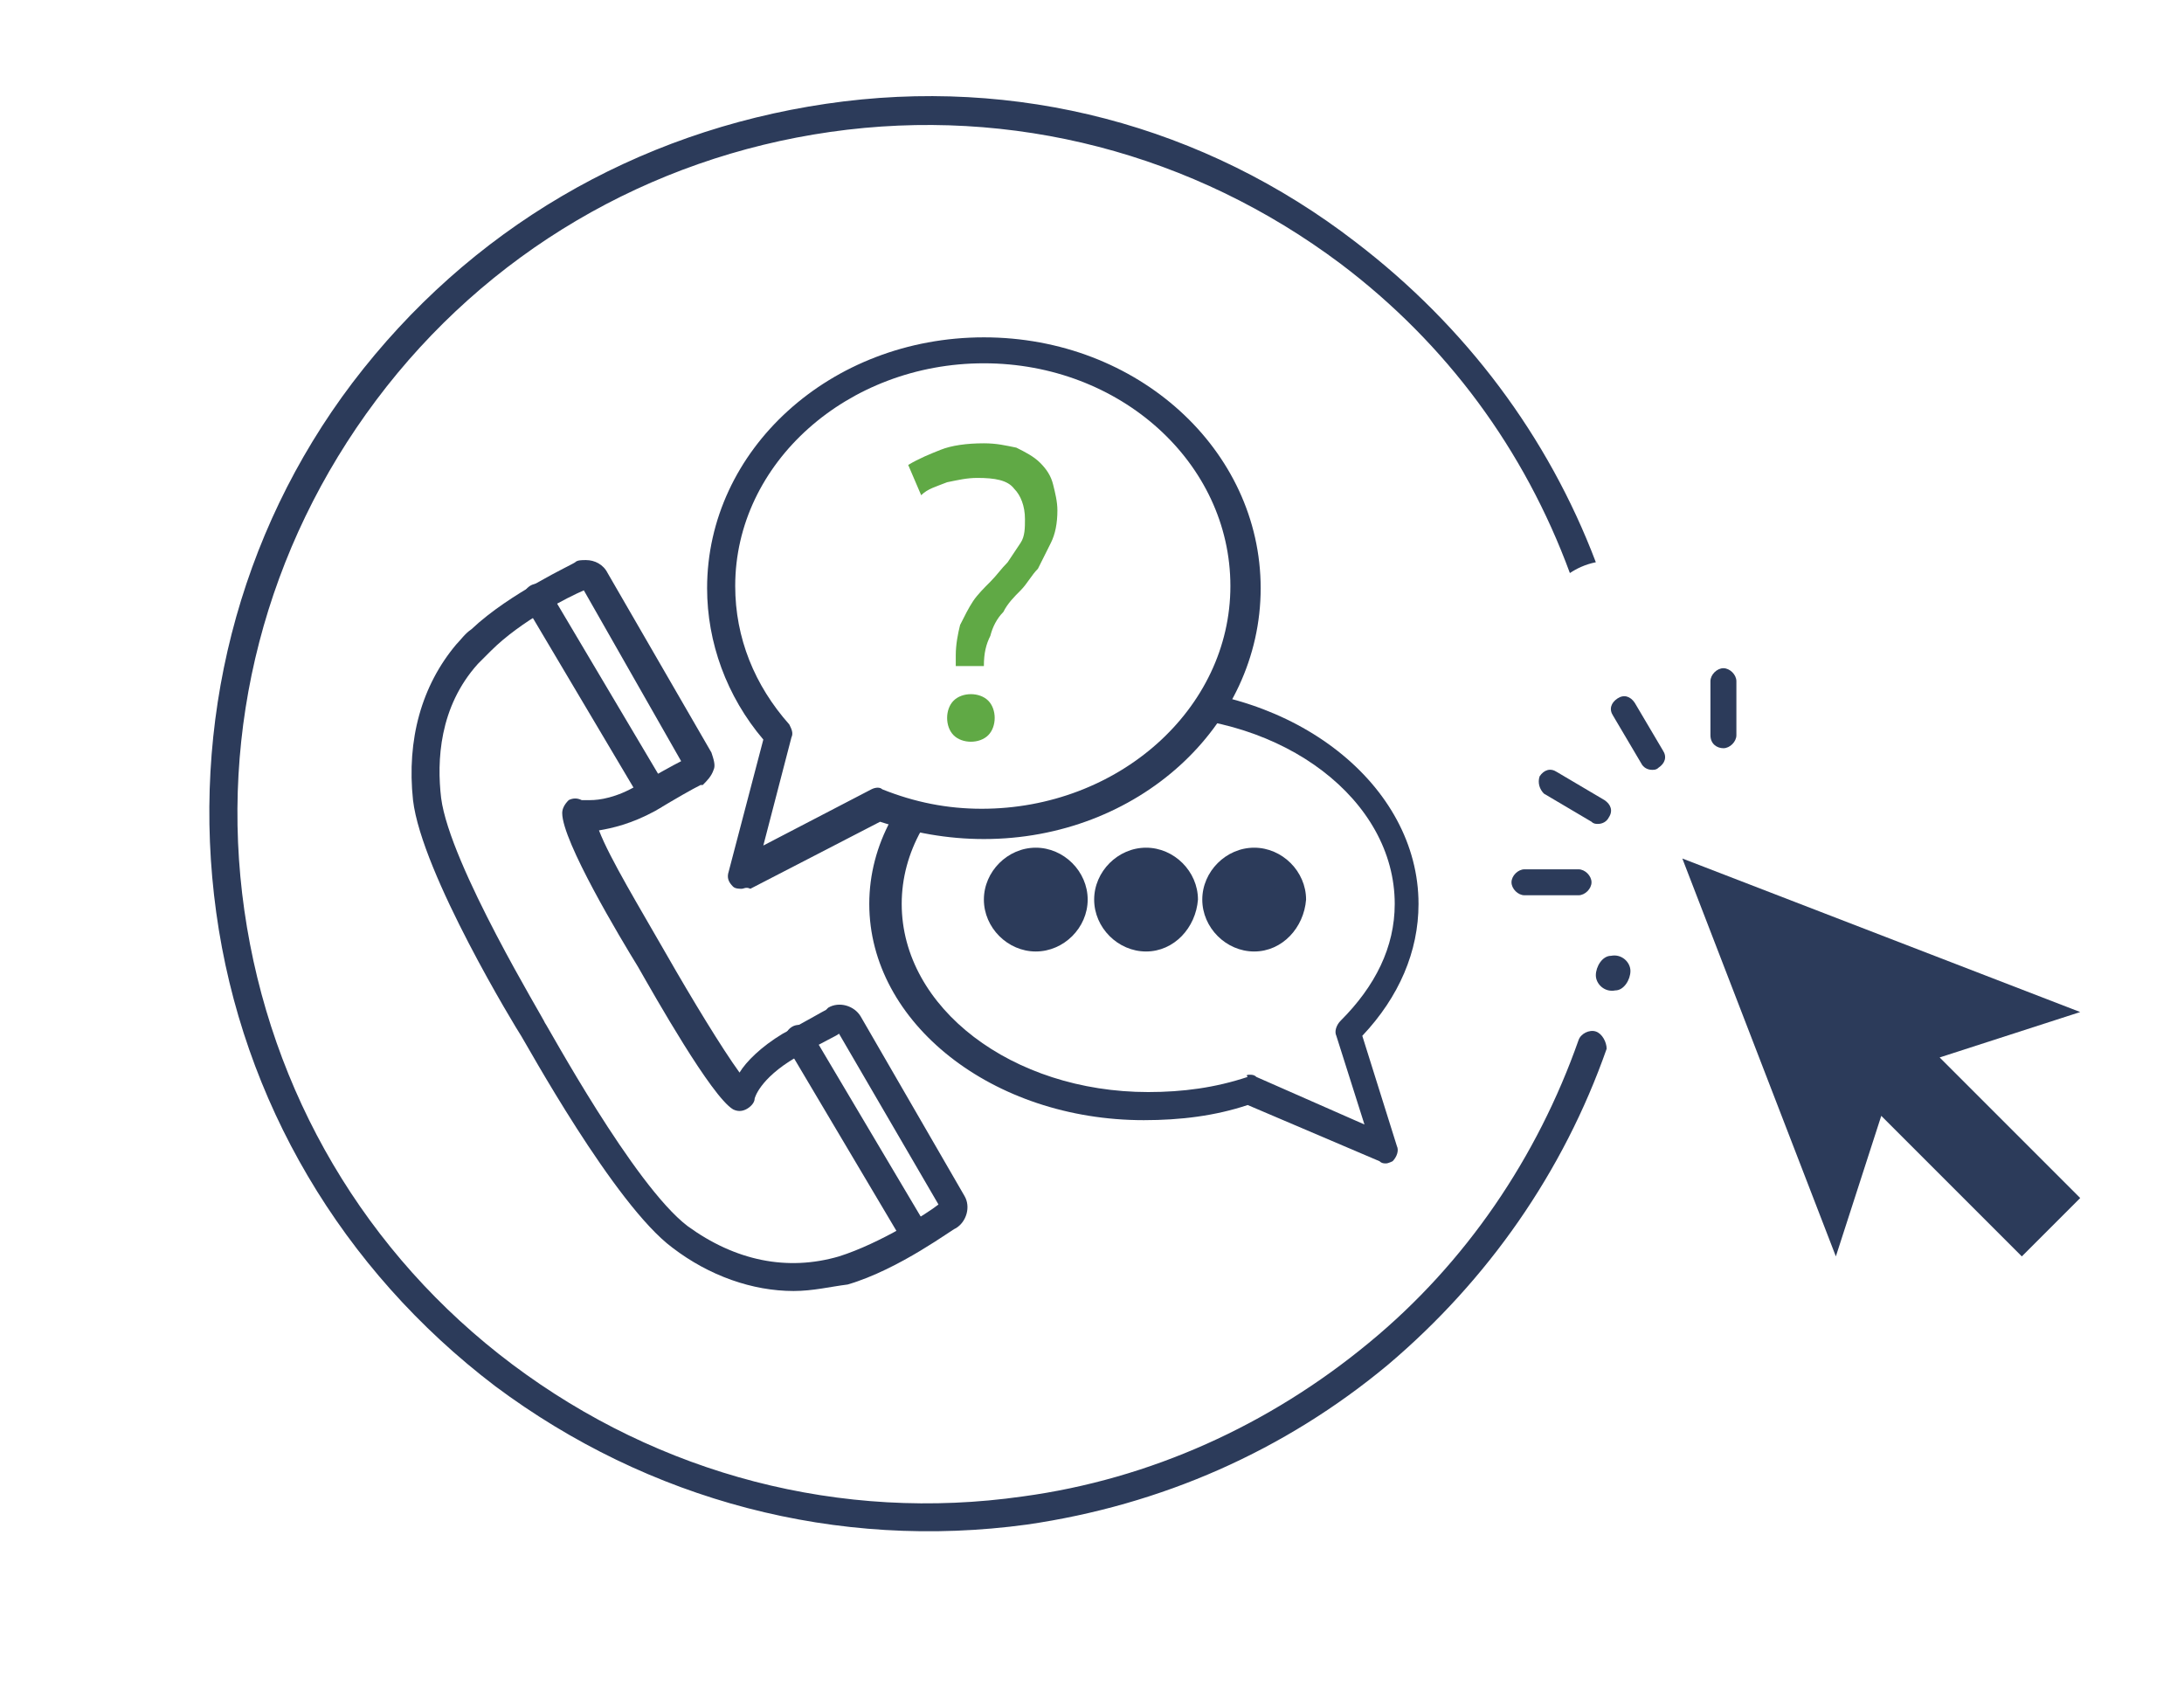 <?xml version="1.0" encoding="utf-8"?>
<!-- Generator: Adobe Illustrator 24.1.2, SVG Export Plug-In . SVG Version: 6.00 Build 0)  -->
<svg version="1.1" id="Capa_1" xmlns="http://www.w3.org/2000/svg" xmlns:xlink="http://www.w3.org/1999/xlink" x="0px" y="0px"
	 viewBox="0 0 101 78" style="enable-background:new 0 0 101 78;" xml:space="preserve">
<style type="text/css">
	.st0{fill:#F2F2F2;}
	.st1{fill:none;stroke:#000000;stroke-width:2;stroke-miterlimit:10;}
	.st2{fill:#FFFFFF;}
	.st3{fill:none;stroke:url(#SVGID_1_);stroke-miterlimit:10;}
	.st4{fill:none;stroke:url(#SVGID_2_);stroke-miterlimit:10;}
	.st5{fill:#27348B;}
	.st6{fill:#5FAA44;}
	.st7{fill:url(#SVGID_3_);}
	.st8{fill:url(#SVGID_4_);}
	.st9{fill:url(#SVGID_5_);}
	.st10{fill:url(#SVGID_6_);}
	.st11{fill:url(#SVGID_7_);}
	.st12{fill:url(#SVGID_8_);}
	.st13{fill:url(#SVGID_9_);}
	.st14{fill:url(#SVGID_10_);}
	.st15{fill:url(#SVGID_11_);}
	.st16{fill:url(#SVGID_12_);}
	.st17{fill:url(#SVGID_13_);}
	.st18{fill:url(#SVGID_14_);}
	.st19{fill:url(#SVGID_15_);}
	.st20{fill:url(#SVGID_16_);}
	.st21{fill:url(#SVGID_17_);}
	.st22{fill:url(#SVGID_18_);}
	.st23{fill:url(#SVGID_19_);}
	.st24{fill:url(#SVGID_20_);}
	.st25{fill:url(#SVGID_21_);}
	.st26{fill:url(#SVGID_22_);}
	.st27{fill:url(#SVGID_23_);}
	.st28{fill:url(#SVGID_24_);}
	.st29{fill:url(#SVGID_25_);}
	.st30{fill:#442680;}
	.st31{fill:none;stroke:#5FA744;stroke-width:7;stroke-linecap:round;stroke-miterlimit:10;}
	.st32{fill:#5FA744;}
	.st33{fill:#2C3B5A;}
	.st34{fill:url(#SVGID_26_);}
	.st35{fill:#BDD0FB;}
	.st36{opacity:0.62;fill:#FFFFFF;}
	.st37{fill:#DCE5FE;}
	.st38{fill:url(#SVGID_27_);}
	.st39{fill:url(#SVGID_28_);}
	.st40{fill:url(#SVGID_29_);}
	.st41{fill:#91B3FA;}
	.st42{fill:url(#SVGID_30_);}
	.st43{fill:#4B8234;}
	.st44{opacity:0.74;}
	.st45{opacity:0.65;}
	.st46{opacity:0.78;}
	.st47{fill:url(#SVGID_31_);}
	.st48{fill:url(#SVGID_32_);}
	.st49{fill:url(#SVGID_33_);}
	.st50{fill:url(#SVGID_34_);}
	.st51{fill:url(#SVGID_35_);}
	.st52{fill:url(#SVGID_36_);}
	.st53{fill:url(#SVGID_37_);}
	.st54{fill:url(#SVGID_38_);}
	.st55{fill:url(#SVGID_39_);}
	.st56{fill:url(#SVGID_40_);}
	.st57{fill:url(#SVGID_41_);}
	.st58{fill:url(#SVGID_42_);}
	.st59{fill:url(#SVGID_43_);}
	.st60{fill:url(#SVGID_44_);}
	.st61{fill:#F0F0F0;}
	.st62{clip-path:url(#SVGID_46_);}
	.st63{opacity:0.67;fill:#FFFFFF;}
	.st64{fill:url(#SVGID_47_);}
	.st65{fill:url(#SVGID_48_);}
	.st66{fill:url(#SVGID_49_);}
	.st67{fill:url(#SVGID_50_);}
	.st68{fill:url(#SVGID_51_);}
	.st69{fill:url(#SVGID_52_);}
	.st70{fill:url(#SVGID_53_);}
	.st71{fill:url(#SVGID_54_);}
	.st72{fill:url(#SVGID_55_);}
	.st73{fill:url(#SVGID_56_);}
	.st74{fill:url(#SVGID_57_);}
	.st75{fill:url(#SVGID_58_);}
	.st76{fill:url(#SVGID_59_);}
	.st77{fill:url(#SVGID_60_);}
	.st78{opacity:0.81;}
	.st79{opacity:0.88;}
	.st80{opacity:0.8;}
	.st81{fill:url(#SVGID_61_);}
	.st82{fill:url(#SVGID_62_);}
	.st83{fill:url(#SVGID_63_);}
	.st84{fill:url(#SVGID_64_);}
	.st85{fill:url(#SVGID_65_);}
	.st86{fill:url(#SVGID_66_);}
	.st87{fill:url(#SVGID_67_);}
	.st88{fill:url(#SVGID_68_);}
	.st89{fill:url(#SVGID_69_);}
	.st90{fill:url(#SVGID_70_);}
	.st91{fill:url(#SVGID_71_);}
	.st92{fill:url(#SVGID_72_);}
	.st93{fill:url(#SVGID_73_);}
	.st94{fill:url(#SVGID_74_);}
	.st95{fill:url(#SVGID_75_);}
	.st96{fill:url(#SVGID_76_);}
	.st97{fill:url(#SVGID_77_);}
	.st98{fill:url(#SVGID_78_);}
	.st99{fill:url(#SVGID_79_);}
	.st100{fill:#7D97F4;}
	.st101{fill:url(#SVGID_80_);}
	.st102{fill:url(#SVGID_81_);}
	.st103{fill:url(#SVGID_82_);}
	.st104{fill:url(#SVGID_83_);}
	.st105{fill:url(#SVGID_84_);}
	.st106{fill:url(#SVGID_85_);}
	.st107{fill:url(#SVGID_86_);}
	.st108{fill:url(#SVGID_87_);}
	.st109{fill:url(#SVGID_88_);}
	.st110{fill:url(#SVGID_89_);}
	.st111{fill:url(#SVGID_90_);}
	.st112{fill:url(#SVGID_91_);}
	.st113{fill:url(#SVGID_92_);}
	.st114{fill:url(#SVGID_93_);}
	.st115{fill:url(#SVGID_94_);}
	.st116{fill:url(#SVGID_95_);}
	.st117{fill:url(#SVGID_96_);}
	.st118{fill:url(#SVGID_97_);}
	.st119{fill:url(#SVGID_98_);}
	.st120{fill:url(#SVGID_99_);}
	.st121{fill:url(#SVGID_100_);}
	.st122{fill:url(#SVGID_101_);}
	.st123{fill:url(#SVGID_102_);}
	.st124{fill:url(#SVGID_103_);}
	.st125{fill:url(#SVGID_104_);}
	.st126{fill:url(#SVGID_105_);}
	.st127{fill:url(#SVGID_106_);}
	.st128{fill:url(#SVGID_107_);}
	.st129{fill:url(#SVGID_108_);}
	.st130{fill:url(#SVGID_109_);}
	.st131{fill:url(#SVGID_110_);}
	.st132{fill:url(#SVGID_111_);}
	.st133{fill:url(#SVGID_112_);}
	.st134{fill:url(#SVGID_113_);}
	.st135{fill:url(#SVGID_114_);}
	.st136{fill:url(#SVGID_115_);}
	.st137{fill:url(#SVGID_116_);}
	.st138{fill:url(#SVGID_117_);}
	.st139{fill:url(#SVGID_118_);}
	.st140{fill:url(#SVGID_119_);}
	.st141{opacity:0.6;fill:#FFFFFF;}
	.st142{opacity:0.78;fill:#FFFFFF;}
	.st143{fill:url(#SVGID_120_);}
	.st144{fill:url(#SVGID_121_);}
	.st145{fill:url(#SVGID_122_);}
	.st146{fill:url(#SVGID_123_);}
	.st147{fill:url(#SVGID_124_);}
	.st148{fill:url(#SVGID_125_);}
	.st149{fill:url(#SVGID_126_);}
	.st150{fill:url(#SVGID_127_);}
	.st151{fill:url(#SVGID_128_);}
	.st152{fill:url(#SVGID_129_);}
	.st153{fill:url(#SVGID_130_);}
	.st154{fill:url(#SVGID_131_);}
	.st155{fill:url(#SVGID_132_);}
	.st156{fill:url(#SVGID_133_);}
	.st157{fill:url(#SVGID_134_);}
	.st158{fill:url(#SVGID_135_);}
	.st159{fill:url(#SVGID_136_);}
	.st160{fill:url(#SVGID_137_);}
	.st161{fill:url(#SVGID_138_);}
	.st162{fill:url(#SVGID_139_);}
	.st163{fill:url(#SVGID_140_);}
	.st164{fill:url(#SVGID_141_);}
	.st165{fill:url(#SVGID_142_);}
	.st166{fill:url(#SVGID_143_);}
	.st167{fill:url(#SVGID_144_);}
	.st168{fill:url(#SVGID_145_);}
	.st169{fill:url(#SVGID_146_);}
	.st170{fill:url(#SVGID_147_);}
	.st171{fill:url(#SVGID_148_);}
	.st172{fill:url(#SVGID_149_);}
	.st173{fill:url(#SVGID_150_);}
	.st174{fill:url(#SVGID_151_);}
	.st175{fill:url(#SVGID_152_);}
	.st176{fill:url(#SVGID_153_);}
	.st177{fill:url(#SVGID_154_);}
	.st178{fill:url(#SVGID_155_);}
	.st179{fill:url(#SVGID_156_);}
	.st180{fill:url(#SVGID_157_);}
	.st181{fill:url(#SVGID_158_);}
	.st182{fill:url(#SVGID_159_);}
	.st183{fill:url(#SVGID_160_);}
	.st184{fill:url(#SVGID_161_);}
	.st185{fill:url(#SVGID_162_);}
	.st186{fill:url(#SVGID_163_);}
	.st187{fill:url(#SVGID_164_);}
	.st188{fill:url(#SVGID_165_);}
	.st189{fill:url(#SVGID_166_);}
	.st190{fill:url(#SVGID_167_);}
	.st191{fill:url(#SVGID_168_);}
	.st192{fill:url(#SVGID_169_);}
	.st193{fill:url(#SVGID_170_);}
	.st194{fill:url(#SVGID_171_);}
	.st195{fill:url(#SVGID_172_);}
	.st196{fill:url(#SVGID_173_);}
	.st197{fill:url(#SVGID_174_);}
	.st198{fill:url(#SVGID_175_);}
	.st199{fill:url(#SVGID_176_);}
	.st200{fill:url(#SVGID_177_);}
	.st201{fill:url(#SVGID_178_);}
	.st202{fill:url(#SVGID_179_);}
	.st203{fill:url(#SVGID_180_);}
	.st204{fill:url(#SVGID_181_);}
	.st205{fill:url(#SVGID_182_);}
	.st206{fill:url(#SVGID_183_);}
	.st207{fill:url(#SVGID_184_);}
	.st208{fill:url(#SVGID_185_);}
	.st209{fill:url(#SVGID_186_);}
	.st210{fill:url(#SVGID_187_);}
	.st211{fill:url(#SVGID_188_);}
	.st212{fill:url(#SVGID_189_);}
	.st213{fill:url(#SVGID_190_);}
	.st214{fill:url(#SVGID_191_);}
	.st215{fill:url(#SVGID_192_);}
	.st216{opacity:0.87;fill:#FFFFFF;}
	.st217{fill:url(#SVGID_193_);}
	.st218{fill:url(#SVGID_194_);}
	.st219{fill:url(#SVGID_195_);}
	.st220{fill:url(#SVGID_196_);}
	.st221{fill:url(#SVGID_197_);}
	.st222{fill:url(#SVGID_198_);}
	.st223{fill:url(#SVGID_199_);}
	.st224{fill:url(#SVGID_200_);}
	.st225{fill:url(#SVGID_201_);}
	.st226{fill:url(#SVGID_202_);}
	.st227{fill:url(#SVGID_203_);}
	.st228{fill:url(#SVGID_204_);}
	.st229{fill:url(#SVGID_205_);}
	.st230{fill:url(#SVGID_206_);}
	.st231{fill:url(#SVGID_207_);}
	.st232{fill:url(#SVGID_208_);}
	.st233{fill:url(#SVGID_209_);}
	.st234{fill:url(#SVGID_210_);}
	.st235{fill:url(#SVGID_211_);}
	.st236{fill:url(#SVGID_212_);}
	.st237{fill:url(#SVGID_213_);}
	.st238{fill:url(#SVGID_214_);}
	.st239{fill:url(#SVGID_215_);}
	.st240{fill:url(#SVGID_216_);}
	.st241{fill:url(#SVGID_217_);}
	.st242{fill:url(#SVGID_218_);}
	.st243{fill:url(#SVGID_219_);}
	.st244{fill:url(#SVGID_220_);}
	.st245{fill:url(#SVGID_221_);}
	.st246{fill:url(#SVGID_222_);}
	.st247{fill:url(#SVGID_223_);}
	.st248{fill:url(#SVGID_224_);}
	.st249{fill:url(#SVGID_225_);}
	.st250{fill:url(#SVGID_226_);}
	.st251{fill:url(#SVGID_227_);}
	.st252{fill:url(#SVGID_228_);}
	.st253{fill:url(#SVGID_229_);}
	.st254{fill:url(#SVGID_230_);}
	.st255{fill:url(#SVGID_231_);}
	.st256{fill:url(#SVGID_232_);}
	.st257{fill:url(#SVGID_233_);}
	.st258{fill:url(#SVGID_234_);}
	.st259{fill:url(#SVGID_235_);}
	.st260{fill:url(#SVGID_236_);}
	.st261{fill:url(#SVGID_237_);}
	.st262{fill:url(#SVGID_238_);}
	.st263{fill:url(#SVGID_239_);}
	.st264{fill:url(#SVGID_240_);}
	.st265{fill:url(#SVGID_241_);}
	.st266{fill:url(#SVGID_242_);}
	.st267{fill:url(#SVGID_243_);}
	.st268{fill:url(#SVGID_244_);}
	.st269{fill:url(#SVGID_245_);}
	.st270{fill:url(#SVGID_246_);}
	.st271{fill:url(#SVGID_247_);}
	.st272{opacity:0.57;fill:#FFFFFF;}
	.st273{opacity:0.57;}
	.st274{fill:url(#SVGID_248_);}
	.st275{opacity:0.2;fill:#FFFFFF;}
	.st276{fill:url(#SVGID_249_);}
	.st277{fill:url(#SVGID_250_);}
	.st278{fill:url(#SVGID_251_);}
	.st279{fill:#60A945;}
	.st280{fill:url(#SVGID_252_);}
	.st281{fill:url(#SVGID_253_);}
	.st282{fill:url(#SVGID_254_);}
	.st283{fill:url(#SVGID_255_);}
	.st284{fill:url(#SVGID_256_);}
	.st285{fill:url(#SVGID_257_);}
	.st286{fill:url(#SVGID_258_);}
	.st287{opacity:0.63;fill:url(#SVGID_259_);}
	.st288{opacity:0.63;fill:url(#SVGID_260_);}
	.st289{opacity:0.63;fill:url(#SVGID_261_);}
	.st290{opacity:0.74;fill:#FFFFFF;}
	.st291{fill:url(#SVGID_262_);}
	.st292{fill:url(#SVGID_263_);}
	.st293{fill:url(#SVGID_264_);}
	.st294{fill:url(#SVGID_265_);}
	.st295{fill:url(#SVGID_266_);}
	.st296{fill:url(#SVGID_267_);}
	.st297{fill:url(#SVGID_268_);}
	.st298{fill:url(#SVGID_269_);}
	.st299{fill:url(#SVGID_270_);}
	.st300{fill:url(#SVGID_271_);}
	.st301{fill:url(#SVGID_272_);}
	.st302{fill:url(#SVGID_273_);}
	.st303{fill:url(#SVGID_274_);}
	.st304{fill:url(#SVGID_275_);}
	.st305{fill:url(#SVGID_276_);}
	.st306{fill:url(#SVGID_277_);}
	.st307{fill:url(#SVGID_278_);}
	.st308{fill:url(#SVGID_279_);}
	.st309{fill:url(#SVGID_280_);}
	.st310{fill:url(#SVGID_281_);}
	.st311{fill:url(#SVGID_282_);}
	.st312{fill:url(#SVGID_283_);}
	.st313{fill:url(#SVGID_284_);}
	.st314{fill:url(#SVGID_285_);}
	.st315{fill:url(#SVGID_286_);}
	.st316{fill:url(#SVGID_287_);}
	.st317{fill:url(#SVGID_288_);}
	.st318{fill:url(#SVGID_289_);}
	.st319{fill:url(#SVGID_290_);}
	.st320{fill:url(#SVGID_291_);}
	.st321{fill:url(#SVGID_292_);}
	.st322{fill:url(#SVGID_293_);}
	.st323{fill:url(#SVGID_294_);}
	.st324{fill:url(#SVGID_295_);}
	.st325{fill:url(#SVGID_296_);}
	.st326{fill:url(#SVGID_297_);}
	.st327{fill:url(#SVGID_298_);}
	.st328{fill:url(#SVGID_299_);}
	.st329{fill:url(#SVGID_300_);}
	.st330{fill:url(#SVGID_301_);}
	.st331{fill:url(#SVGID_302_);}
	.st332{fill:url(#SVGID_303_);}
	.st333{fill:url(#SVGID_304_);}
	.st334{fill:#4E8438;}
	.st335{fill:url(#SVGID_305_);}
	.st336{fill:url(#SVGID_306_);}
	.st337{fill:url(#SVGID_307_);}
	.st338{fill:url(#SVGID_308_);}
	.st339{fill:url(#SVGID_309_);}
	.st340{fill:url(#SVGID_310_);}
	.st341{fill:url(#SVGID_311_);}
	.st342{fill:url(#SVGID_312_);}
	.st343{fill:url(#SVGID_313_);}
	.st344{fill:url(#SVGID_314_);}
	.st345{fill:url(#SVGID_315_);}
	.st346{fill:url(#SVGID_316_);}
	.st347{fill:url(#SVGID_317_);}
	.st348{fill:url(#SVGID_318_);}
	.st349{clip-path:url(#SVGID_320_);}
	.st350{fill:url(#SVGID_321_);}
	.st351{fill:url(#SVGID_322_);}
	.st352{fill:url(#SVGID_323_);}
	.st353{fill:url(#SVGID_324_);}
	.st354{fill:url(#SVGID_325_);}
	.st355{fill:url(#SVGID_326_);}
	.st356{fill:url(#SVGID_327_);}
	.st357{fill:url(#SVGID_328_);}
	.st358{fill:url(#SVGID_329_);}
	.st359{fill:url(#SVGID_330_);}
	.st360{fill:url(#SVGID_331_);}
	.st361{fill:url(#SVGID_332_);}
	.st362{fill:url(#SVGID_333_);}
	.st363{fill:url(#SVGID_334_);}
	.st364{fill:url(#SVGID_335_);}
	.st365{fill:url(#SVGID_336_);}
	.st366{opacity:0.6;}
	.st367{fill:url(#SVGID_337_);}
	.st368{fill:url(#SVGID_338_);}
	.st369{fill:url(#SVGID_339_);}
	.st370{fill:url(#SVGID_340_);}
	.st371{fill:url(#SVGID_341_);}
	.st372{opacity:0.5;fill:#FFFFFF;}
	.st373{fill:url(#SVGID_342_);}
	.st374{fill:url(#SVGID_343_);}
	.st375{fill:url(#SVGID_344_);}
	.st376{fill:url(#SVGID_345_);}
	.st377{fill:url(#SVGID_346_);}
	.st378{fill:url(#SVGID_347_);}
	.st379{fill:url(#SVGID_348_);}
	.st380{fill:url(#SVGID_349_);}
	.st381{fill:url(#SVGID_350_);}
	.st382{fill:url(#SVGID_351_);}
	.st383{fill:url(#SVGID_352_);}
	.st384{fill:url(#SVGID_353_);}
	.st385{fill:url(#SVGID_354_);}
	.st386{fill:url(#SVGID_355_);}
	.st387{fill:url(#SVGID_356_);}
	.st388{fill:url(#SVGID_357_);}
	.st389{fill:url(#SVGID_358_);}
	.st390{fill:url(#SVGID_359_);}
	.st391{fill:url(#SVGID_360_);}
	.st392{fill:url(#SVGID_361_);}
	.st393{fill:url(#SVGID_362_);}
	.st394{fill:url(#SVGID_363_);}
	.st395{fill:url(#SVGID_364_);}
	.st396{fill:url(#SVGID_365_);}
	.st397{fill:url(#SVGID_366_);}
	.st398{fill:url(#SVGID_367_);}
	.st399{fill:url(#SVGID_368_);}
	.st400{fill:url(#SVGID_369_);}
	.st401{fill:url(#SVGID_370_);}
	.st402{opacity:0.53;fill:#FFFFFF;}
	.st403{fill:url(#SVGID_371_);}
	.st404{fill:url(#SVGID_372_);}
	.st405{fill:url(#SVGID_373_);}
	.st406{fill:url(#SVGID_374_);}
	.st407{fill:url(#SVGID_375_);}
	.st408{fill:url(#SVGID_376_);}
	.st409{fill:url(#SVGID_377_);}
	.st410{fill:url(#SVGID_378_);}
	.st411{fill:url(#SVGID_379_);}
	.st412{fill:url(#SVGID_380_);}
	.st413{fill:url(#SVGID_381_);}
	.st414{fill:url(#SVGID_382_);}
	.st415{fill:url(#SVGID_383_);}
	.st416{fill:url(#SVGID_384_);}
	.st417{fill:url(#SVGID_385_);}
	.st418{opacity:0.3;}
	.st419{opacity:0.7;fill:#FFFFFF;}
	.st420{fill:url(#SVGID_386_);}
	.st421{fill:url(#SVGID_387_);}
	.st422{fill:url(#SVGID_388_);}
	.st423{fill:url(#SVGID_389_);}
	.st424{fill:url(#SVGID_390_);}
	.st425{fill:url(#SVGID_391_);}
	.st426{fill:url(#SVGID_392_);}
	.st427{fill:url(#SVGID_393_);}
	.st428{fill:url(#SVGID_394_);}
	.st429{fill:url(#SVGID_395_);}
	.st430{fill:url(#SVGID_396_);}
	.st431{fill:url(#SVGID_397_);}
	.st432{fill:url(#SVGID_398_);}
	.st433{fill:url(#SVGID_399_);}
	.st434{fill:url(#SVGID_400_);}
	.st435{fill:url(#SVGID_401_);}
	.st436{fill:url(#SVGID_402_);}
	.st437{fill:url(#SVGID_403_);}
	.st438{fill:url(#SVGID_404_);}
	.st439{fill:url(#SVGID_405_);}
	.st440{fill:url(#SVGID_406_);}
	.st441{clip-path:url(#SVGID_408_);}
	.st442{fill:url(#SVGID_409_);}
	.st443{fill:url(#SVGID_410_);}
	.st444{fill:url(#SVGID_411_);}
	.st445{fill:url(#SVGID_412_);}
	.st446{fill:url(#SVGID_413_);}
	.st447{clip-path:url(#SVGID_415_);}
	.st448{fill:url(#SVGID_416_);}
	.st449{fill:url(#SVGID_417_);}
	.st450{fill:url(#SVGID_418_);}
	.st451{fill:url(#SVGID_419_);}
	.st452{fill:url(#SVGID_420_);}
	.st453{fill:url(#SVGID_421_);}
	.st454{fill:url(#SVGID_422_);}
	.st455{fill:url(#SVGID_423_);}
	.st456{fill:url(#SVGID_424_);}
	.st457{clip-path:url(#SVGID_426_);}
	.st458{fill:url(#SVGID_427_);}
	.st459{fill:url(#SVGID_428_);}
	.st460{fill:url(#SVGID_429_);}
	.st461{fill:url(#SVGID_430_);}
	.st462{fill:url(#SVGID_431_);}
	.st463{fill:url(#SVGID_432_);}
	.st464{fill:url(#SVGID_433_);}
	.st465{fill:url(#SVGID_434_);}
	.st466{fill:url(#SVGID_435_);}
	.st467{clip-path:url(#SVGID_437_);}
	.st468{fill:url(#SVGID_438_);}
	.st469{fill:url(#SVGID_439_);}
	.st470{fill:url(#SVGID_440_);}
	.st471{fill:url(#SVGID_441_);}
	.st472{fill:url(#SVGID_442_);}
	.st473{fill:url(#SVGID_443_);}
	.st474{fill:url(#SVGID_444_);}
	.st475{fill:url(#SVGID_445_);}
	.st476{fill:url(#SVGID_446_);}
	.st477{fill:url(#SVGID_447_);}
	.st478{fill:url(#SVGID_448_);}
	.st479{fill:url(#SVGID_449_);}
	.st480{fill:url(#SVGID_450_);}
	.st481{fill:url(#SVGID_451_);}
	.st482{fill:url(#SVGID_452_);}
	.st483{fill:url(#SVGID_453_);}
	.st484{fill:url(#SVGID_454_);}
	.st485{fill:url(#SVGID_455_);}
	.st486{fill:url(#SVGID_456_);}
	.st487{fill:url(#SVGID_457_);}
	.st488{fill:url(#SVGID_458_);}
	.st489{fill:url(#SVGID_459_);}
	.st490{fill:url(#SVGID_460_);}
	.st491{fill:url(#SVGID_461_);}
	.st492{fill:url(#SVGID_462_);}
	.st493{fill:url(#SVGID_463_);}
	.st494{fill:url(#SVGID_464_);}
	.st495{fill:url(#SVGID_465_);}
	.st496{clip-path:url(#SVGID_467_);}
	.st497{fill:url(#SVGID_468_);}
	.st498{fill:url(#SVGID_469_);}
	.st499{fill:url(#SVGID_470_);}
	.st500{fill:url(#SVGID_471_);}
	.st501{fill:url(#SVGID_472_);}
	.st502{fill:url(#SVGID_473_);}
	.st503{fill:url(#SVGID_474_);}
	.st504{fill:url(#SVGID_475_);}
	.st505{clip-path:url(#SVGID_477_);}
	.st506{fill:url(#SVGID_478_);}
	.st507{fill:url(#SVGID_479_);}
	.st508{fill:url(#SVGID_480_);}
	.st509{fill:url(#SVGID_481_);}
	.st510{fill:url(#SVGID_482_);}
	.st511{fill:url(#SVGID_483_);}
	.st512{fill:url(#SVGID_484_);}
	.st513{fill:url(#SVGID_485_);}
	.st514{fill:url(#SVGID_486_);}
	.st515{fill:url(#SVGID_487_);}
	.st516{fill:url(#SVGID_488_);}
	.st517{clip-path:url(#SVGID_490_);}
	.st518{fill:url(#SVGID_491_);}
	.st519{fill:url(#SVGID_492_);}
	.st520{fill:url(#SVGID_493_);}
	.st521{fill:url(#SVGID_494_);}
	.st522{fill:url(#SVGID_495_);}
	.st523{fill:url(#SVGID_496_);}
	.st524{fill:url(#SVGID_497_);}
	.st525{fill:url(#SVGID_498_);}
	.st526{fill:url(#SVGID_499_);}
	.st527{fill:url(#SVGID_500_);}
	.st528{opacity:0.3;fill:#FFFFFF;}
	.st529{opacity:0.65;fill:#FFFFFF;}
	.st530{fill:url(#SVGID_501_);}
	.st531{fill:url(#SVGID_502_);}
	.st532{fill:url(#SVGID_503_);}
	.st533{fill:url(#SVGID_504_);}
	.st534{fill:url(#SVGID_505_);}
	.st535{fill:url(#SVGID_506_);}
	.st536{fill:url(#SVGID_507_);}
	.st537{fill:url(#SVGID_508_);}
	.st538{fill:url(#SVGID_509_);}
	.st539{fill:url(#SVGID_510_);}
	.st540{fill:url(#SVGID_511_);}
	.st541{fill:url(#SVGID_512_);}
	.st542{fill:url(#SVGID_513_);}
	.st543{fill:url(#SVGID_514_);}
	.st544{fill:url(#SVGID_515_);}
	.st545{fill:url(#SVGID_516_);}
	.st546{fill:url(#SVGID_517_);}
	.st547{fill:url(#SVGID_518_);}
	.st548{fill:#538E3A;}
	.st549{fill:url(#SVGID_519_);}
	.st550{fill:url(#SVGID_520_);}
	.st551{fill:url(#SVGID_521_);}
	.st552{fill:url(#SVGID_522_);}
	.st553{fill:#447230;}
	.st554{fill:url(#SVGID_523_);}
	.st555{fill:url(#SVGID_524_);}
	.st556{fill:url(#SVGID_525_);}
	.st557{fill:url(#SVGID_526_);}
	.st558{fill:url(#SVGID_527_);}
	.st559{fill:url(#SVGID_528_);}
	.st560{fill:url(#SVGID_529_);}
	.st561{fill:url(#SVGID_530_);}
	.st562{fill:url(#SVGID_531_);}
	.st563{fill:url(#SVGID_532_);}
	.st564{fill:url(#SVGID_533_);}
	.st565{fill:url(#SVGID_534_);}
	.st566{fill:url(#SVGID_535_);}
	.st567{fill:url(#SVGID_536_);}
	.st568{fill:url(#SVGID_537_);}
	.st569{fill:url(#SVGID_538_);}
	.st570{fill:url(#SVGID_539_);}
	.st571{fill:url(#SVGID_540_);}
	.st572{fill:url(#SVGID_541_);}
	.st573{fill:url(#SVGID_542_);}
	.st574{fill:url(#SVGID_543_);}
	.st575{fill:url(#SVGID_544_);}
	.st576{fill:url(#SVGID_545_);}
	.st577{fill:url(#SVGID_546_);}
	.st578{fill:url(#SVGID_547_);}
	.st579{fill:url(#SVGID_548_);}
	.st580{fill:url(#SVGID_549_);}
	.st581{fill:url(#SVGID_550_);}
	.st582{fill:url(#SVGID_551_);}
	.st583{fill:url(#SVGID_552_);}
	.st584{fill:url(#SVGID_553_);}
	.st585{fill:url(#SVGID_554_);}
	.st586{fill:url(#SVGID_555_);}
	.st587{fill:url(#SVGID_556_);}
	.st588{fill:url(#SVGID_557_);}
	.st589{fill:url(#SVGID_558_);}
	.st590{fill:url(#SVGID_559_);}
	.st591{fill:url(#SVGID_560_);}
	.st592{fill:url(#SVGID_561_);}
	.st593{fill:url(#SVGID_562_);}
	.st594{fill:url(#SVGID_563_);}
	.st595{fill:url(#SVGID_564_);}
	.st596{fill:url(#SVGID_565_);}
	.st597{fill:url(#SVGID_566_);}
	.st598{fill:url(#SVGID_567_);}
	.st599{fill:url(#SVGID_568_);}
	.st600{fill:url(#SVGID_569_);}
	.st601{fill:url(#SVGID_570_);}
	.st602{fill:url(#SVGID_571_);}
	.st603{fill:url(#SVGID_572_);}
	.st604{fill:url(#SVGID_573_);}
	.st605{fill:url(#SVGID_574_);}
	.st606{fill:url(#SVGID_575_);}
	.st607{fill:url(#SVGID_576_);}
	.st608{fill:url(#SVGID_577_);}
	.st609{fill:url(#SVGID_578_);}
	.st610{fill:url(#SVGID_579_);}
	.st611{fill:url(#SVGID_580_);}
	.st612{fill:url(#SVGID_581_);}
	.st613{fill:#2C491E;}
	.st614{fill:#3D6D26;}
	.st615{clip-path:url(#SVGID_583_);fill:url(#SVGID_584_);}
	.st616{fill:url(#SVGID_585_);}
	.st617{fill:url(#SVGID_586_);}
	.st618{fill:url(#SVGID_587_);}
	.st619{fill:url(#SVGID_588_);}
	.st620{opacity:0.56;fill:#FFFFFF;}
	.st621{fill:url(#SVGID_589_);}
	.st622{opacity:0.68;}
	.st623{fill:url(#SVGID_590_);}
	.st624{fill:url(#SVGID_591_);}
	.st625{fill:url(#SVGID_592_);}
	.st626{fill:url(#SVGID_593_);}
	.st627{fill:url(#SVGID_594_);}
	.st628{fill:url(#SVGID_595_);}
	.st629{fill:url(#SVGID_596_);}
	.st630{fill:url(#SVGID_597_);}
	.st631{fill:url(#SVGID_598_);}
	.st632{fill:url(#SVGID_599_);}
	.st633{fill:url(#SVGID_600_);}
	.st634{fill:url(#SVGID_601_);}
	.st635{fill:url(#SVGID_602_);}
	.st636{fill:url(#SVGID_603_);}
	.st637{fill:url(#SVGID_604_);}
	.st638{fill:url(#SVGID_605_);}
	.st639{fill:url(#SVGID_606_);}
	.st640{fill:url(#SVGID_607_);}
	.st641{fill:url(#SVGID_608_);}
	.st642{fill:url(#SVGID_609_);}
	.st643{fill:url(#SVGID_610_);}
	.st644{fill:url(#SVGID_611_);}
	.st645{fill:url(#SVGID_612_);}
	.st646{fill:url(#SVGID_613_);}
	.st647{fill:url(#SVGID_614_);}
	.st648{fill:url(#SVGID_615_);}
	.st649{fill:url(#SVGID_616_);}
	.st650{fill:url(#SVGID_617_);}
	.st651{fill:url(#SVGID_618_);}
	.st652{fill:url(#SVGID_619_);}
	.st653{opacity:0.37;fill:#FFFFFF;}
	.st654{fill:url(#SVGID_620_);}
	.st655{fill:url(#SVGID_621_);}
	.st656{fill:url(#SVGID_622_);}
	.st657{fill:url(#SVGID_623_);}
	.st658{fill:url(#SVGID_624_);}
	.st659{fill:url(#SVGID_625_);}
	.st660{fill:url(#SVGID_626_);}
	.st661{opacity:0.37;fill:#60A945;}
	.st662{fill:url(#SVGID_627_);}
	.st663{fill:url(#SVGID_628_);}
	.st664{fill:url(#SVGID_629_);}
	.st665{fill:url(#SVGID_630_);}
	.st666{fill:url(#SVGID_631_);}
	.st667{fill:url(#SVGID_632_);}
	.st668{fill:url(#SVGID_633_);}
	.st669{fill:url(#SVGID_634_);}
	.st670{fill:url(#SVGID_635_);}
	.st671{fill:url(#SVGID_636_);}
	.st672{fill:url(#SVGID_637_);}
	.st673{fill:url(#SVGID_638_);}
	.st674{fill:url(#SVGID_639_);}
	.st675{fill:url(#SVGID_640_);}
	.st676{fill:url(#SVGID_641_);}
	.st677{fill:url(#SVGID_642_);}
	.st678{fill:url(#SVGID_643_);}
	.st679{fill:url(#SVGID_644_);}
	.st680{fill:url(#SVGID_645_);}
	.st681{fill:url(#SVGID_646_);}
	.st682{opacity:0.8;fill:#60A945;}
	.st683{opacity:0.8;fill:#FFFFFF;}
	.st684{fill:url(#SVGID_647_);}
	.st685{fill:url(#SVGID_648_);}
	.st686{fill:url(#SVGID_649_);}
	.st687{fill:url(#SVGID_650_);}
	.st688{fill:url(#SVGID_651_);}
	.st689{fill:url(#SVGID_652_);}
	.st690{fill:url(#SVGID_653_);}
	.st691{fill:url(#SVGID_654_);}
	.st692{fill:url(#SVGID_655_);}
	.st693{fill:url(#SVGID_656_);}
	.st694{fill:url(#SVGID_657_);}
	.st695{fill:url(#SVGID_658_);}
	.st696{fill:url(#SVGID_659_);}
	.st697{fill:url(#SVGID_660_);}
	.st698{fill:url(#SVGID_661_);}
	.st699{fill:url(#SVGID_662_);}
	.st700{fill:url(#SVGID_663_);}
	.st701{fill:url(#SVGID_664_);}
	.st702{fill:url(#SVGID_665_);}
	.st703{fill:url(#SVGID_666_);}
	.st704{fill:url(#SVGID_667_);}
	.st705{fill:url(#SVGID_668_);}
	.st706{fill:url(#SVGID_669_);}
	.st707{fill:url(#SVGID_670_);}
	.st708{fill:url(#SVGID_671_);}
	.st709{fill:url(#SVGID_672_);}
	.st710{fill:url(#SVGID_673_);}
	.st711{fill:url(#SVGID_674_);}
	.st712{fill:url(#SVGID_675_);}
	.st713{fill:url(#SVGID_676_);}
	.st714{fill:url(#SVGID_677_);}
	.st715{fill:url(#SVGID_678_);}
	.st716{fill:url(#SVGID_679_);}
	.st717{fill:url(#SVGID_680_);}
	.st718{fill:url(#SVGID_681_);}
	.st719{fill:url(#SVGID_682_);}
	.st720{fill:url(#SVGID_683_);}
	.st721{fill:url(#SVGID_684_);}
	.st722{fill:url(#SVGID_685_);}
	.st723{fill:url(#SVGID_686_);}
	.st724{fill:url(#SVGID_687_);}
	.st725{fill:url(#SVGID_688_);}
	.st726{fill:url(#SVGID_689_);}
	.st727{fill:url(#SVGID_690_);}
	.st728{fill:url(#SVGID_691_);}
	.st729{fill:url(#SVGID_692_);}
	.st730{fill:url(#SVGID_693_);}
	.st731{fill:url(#SVGID_694_);}
	.st732{fill:url(#SVGID_695_);}
	.st733{fill:url(#SVGID_696_);}
	.st734{fill:url(#SVGID_697_);}
	.st735{fill:url(#SVGID_698_);}
	.st736{fill:url(#SVGID_699_);}
	.st737{fill:url(#SVGID_700_);}
	.st738{fill:url(#SVGID_701_);}
	.st739{fill:url(#SVGID_702_);}
	.st740{fill:url(#SVGID_703_);}
	.st741{fill:url(#SVGID_704_);}
	.st742{fill:url(#SVGID_705_);}
	.st743{fill:url(#SVGID_706_);}
	.st744{fill:url(#SVGID_707_);}
	.st745{fill:url(#SVGID_708_);}
	.st746{fill:url(#SVGID_709_);}
	.st747{fill:url(#SVGID_710_);}
	.st748{fill:url(#SVGID_711_);}
	.st749{fill:url(#SVGID_712_);}
	.st750{fill:url(#SVGID_713_);}
	.st751{fill:url(#SVGID_714_);}
	.st752{fill:url(#SVGID_715_);}
	.st753{fill:url(#SVGID_716_);}
	.st754{fill:url(#SVGID_717_);}
	.st755{fill:url(#SVGID_718_);}
	.st756{fill:url(#SVGID_719_);}
	.st757{fill:url(#SVGID_720_);}
	.st758{fill:url(#SVGID_721_);}
	.st759{fill:url(#SVGID_722_);}
	.st760{fill:url(#SVGID_723_);}
	.st761{fill:url(#SVGID_724_);}
	.st762{fill:url(#SVGID_725_);}
	.st763{fill:url(#SVGID_726_);}
	.st764{fill:url(#SVGID_727_);}
	.st765{fill:url(#SVGID_728_);}
	.st766{fill:url(#SVGID_729_);}
	.st767{fill:url(#SVGID_730_);}
	.st768{fill:url(#SVGID_731_);}
	.st769{fill:url(#SVGID_732_);}
	.st770{fill:url(#SVGID_733_);}
	.st771{fill:url(#SVGID_734_);}
	.st772{fill:url(#SVGID_735_);}
	.st773{fill:url(#SVGID_736_);}
	.st774{fill:url(#SVGID_737_);}
	.st775{fill:url(#SVGID_738_);}
	.st776{fill:none;stroke:#124D7D;stroke-miterlimit:10;}
	.st777{fill:none;stroke:url(#SVGID_739_);stroke-miterlimit:10;}
	.st778{fill:none;stroke:url(#SVGID_740_);stroke-miterlimit:10;}
	.st779{fill:none;stroke:url(#SVGID_741_);stroke-miterlimit:10;}
	.st780{fill:none;stroke:url(#SVGID_742_);stroke-miterlimit:10;}
	.st781{fill:#FFB93E;}
	.st782{fill:#FFA412;}
	.st783{fill:#E2810E;}
	.st784{fill:#FFB27D;}
	.st785{fill:#ED975D;}
	.st786{fill:#2C3A64;}
	.st787{fill:#2B478B;}
	.st788{fill:#233862;}
	.st789{fill:#1E3D70;}
	.st790{fill:#2A4E96;}
	.st791{opacity:0.2;fill:#CBDDFF;}
	.st792{fill:#F9DDBF;}
	.st793{fill:#F1A34F;}
	.st794{fill:#E5C1A1;}
	.st795{opacity:0.5;fill:#E2810E;}
	.st796{fill:#ED985F;}
	.st797{fill:#507A30;}
	.st798{fill:#60973A;}
	.st799{fill:none;stroke:#566A84;stroke-miterlimit:10;}
	.st800{opacity:0.13;fill:none;stroke:#566A84;stroke-miterlimit:10;}
	.st801{fill:url(#SVGID_743_);}
	.st802{fill:url(#SVGID_744_);}
	.st803{fill:url(#SVGID_745_);}
	.st804{fill:url(#SVGID_746_);}
	.st805{opacity:0.72;fill:#FFFFFF;}
	.st806{fill:url(#SVGID_747_);}
	.st807{fill:url(#SVGID_748_);}
	.st808{fill:url(#SVGID_749_);}
	.st809{fill:url(#SVGID_750_);}
	.st810{fill:url(#SVGID_751_);}
	.st811{fill:url(#SVGID_752_);}
	.st812{fill:url(#SVGID_753_);}
	.st813{fill:url(#SVGID_754_);}
	.st814{fill:url(#SVGID_755_);}
	.st815{fill:url(#SVGID_756_);}
	.st816{fill:url(#SVGID_757_);}
	.st817{fill:url(#SVGID_758_);}
	.st818{fill:url(#SVGID_759_);}
	.st819{fill:url(#SVGID_760_);}
	.st820{fill:url(#SVGID_761_);}
	.st821{fill:url(#SVGID_762_);}
	.st822{opacity:0.58;fill:#FFFFFF;}
	.st823{fill:url(#SVGID_763_);}
	.st824{opacity:0.47;fill:#FFFFFF;}
	.st825{opacity:0.63;fill:#FFFFFF;}
	.st826{opacity:0.85;fill:#FFFFFF;}
	.st827{fill:url(#SVGID_764_);}
	.st828{fill:url(#SVGID_765_);}
	.st829{fill:url(#SVGID_766_);}
	.st830{fill:url(#SVGID_767_);}
	.st831{fill:url(#SVGID_768_);}
	.st832{fill:url(#SVGID_769_);}
	.st833{fill:url(#SVGID_770_);}
	.st834{fill:url(#SVGID_771_);}
	.st835{fill:url(#SVGID_772_);}
	.st836{fill:url(#SVGID_773_);}
	.st837{fill:url(#SVGID_774_);}
	.st838{fill:url(#SVGID_775_);}
	.st839{fill:url(#SVGID_776_);}
	.st840{fill:url(#SVGID_777_);}
	.st841{fill:url(#SVGID_778_);}
	.st842{fill:url(#SVGID_779_);}
	.st843{fill:url(#SVGID_780_);}
	.st844{fill:url(#SVGID_781_);}
	.st845{fill:url(#SVGID_782_);}
	.st846{fill:url(#SVGID_783_);}
	.st847{fill:url(#SVGID_784_);}
	.st848{fill:url(#SVGID_785_);}
	.st849{fill:url(#SVGID_786_);}
	.st850{fill:url(#SVGID_787_);}
	.st851{fill:url(#SVGID_788_);}
	.st852{fill:url(#SVGID_789_);}
	.st853{fill:url(#SVGID_790_);}
	.st854{fill:url(#SVGID_791_);}
	.st855{fill:url(#SVGID_792_);}
	.st856{fill:url(#SVGID_793_);}
	.st857{fill:url(#SVGID_794_);}
	.st858{fill:url(#SVGID_795_);}
	.st859{fill:url(#SVGID_796_);}
	.st860{fill:url(#SVGID_797_);}
	.st861{fill:url(#SVGID_798_);}
	.st862{fill:url(#SVGID_799_);}
	.st863{fill:url(#SVGID_800_);}
	.st864{fill:url(#SVGID_801_);}
	.st865{fill:url(#SVGID_802_);}
	.st866{opacity:0.12;fill:#FFFFFF;}
	.st867{fill:url(#SVGID_803_);}
	.st868{fill:url(#SVGID_804_);}
	.st869{fill:url(#SVGID_805_);}
	.st870{fill:url(#SVGID_806_);}
	.st871{fill:url(#SVGID_807_);}
	.st872{fill:url(#SVGID_808_);}
	.st873{fill:url(#SVGID_809_);}
	.st874{fill:url(#SVGID_810_);}
	.st875{fill:url(#SVGID_811_);}
	.st876{fill:url(#SVGID_812_);}
	.st877{fill:url(#SVGID_813_);}
	.st878{fill:url(#SVGID_814_);}
	.st879{fill:url(#SVGID_815_);}
	.st880{fill:url(#SVGID_816_);}
	.st881{fill:url(#SVGID_817_);}
	.st882{fill:url(#SVGID_818_);}
	.st883{fill:url(#SVGID_819_);}
	.st884{fill:url(#SVGID_820_);}
	.st885{fill:url(#SVGID_821_);}
	.st886{fill:url(#SVGID_822_);}
	.st887{fill:url(#SVGID_823_);}
	.st888{fill:url(#SVGID_824_);}
	.st889{fill:url(#SVGID_825_);}
	.st890{fill:url(#SVGID_826_);}
	.st891{fill:url(#SVGID_827_);}
	.st892{fill:url(#SVGID_828_);}
	.st893{fill:url(#SVGID_829_);}
	.st894{fill:url(#SVGID_830_);}
	.st895{fill:url(#SVGID_831_);}
	.st896{fill:url(#SVGID_832_);}
	.st897{opacity:0.64;}
	.st898{fill:url(#SVGID_833_);}
	.st899{fill:url(#SVGID_834_);}
	.st900{fill:url(#SVGID_835_);}
	.st901{fill:url(#SVGID_836_);}
	.st902{fill:url(#SVGID_837_);}
	.st903{fill:url(#SVGID_838_);}
	.st904{fill:url(#SVGID_839_);}
	.st905{fill:url(#SVGID_840_);}
	.st906{fill:url(#SVGID_841_);}
	.st907{fill:url(#SVGID_842_);}
	.st908{fill:url(#SVGID_843_);}
	.st909{fill:url(#SVGID_844_);}
	.st910{fill:url(#SVGID_845_);}
	.st911{fill:url(#SVGID_846_);}
	.st912{fill:url(#SVGID_847_);}
	.st913{fill:url(#SVGID_848_);}
	.st914{fill:url(#SVGID_849_);}
	.st915{fill:url(#SVGID_850_);}
	.st916{fill:url(#SVGID_851_);}
	.st917{fill:url(#SVGID_852_);}
	.st918{fill:url(#SVGID_853_);}
	.st919{fill:url(#SVGID_854_);}
	.st920{fill:url(#SVGID_855_);}
	.st921{fill:url(#SVGID_856_);}
	.st922{fill:url(#SVGID_857_);}
	.st923{fill:url(#SVGID_858_);}
	.st924{fill:url(#SVGID_859_);}
	.st925{fill:url(#SVGID_860_);}
	.st926{fill:url(#SVGID_861_);}
	.st927{fill:url(#SVGID_862_);}
	.st928{fill:url(#SVGID_863_);}
	.st929{fill:url(#SVGID_864_);}
	.st930{fill:url(#SVGID_865_);}
	.st931{fill:url(#SVGID_866_);}
	.st932{fill:url(#SVGID_867_);}
	.st933{fill:url(#SVGID_868_);}
	.st934{fill:url(#SVGID_869_);}
	.st935{fill:url(#SVGID_870_);}
	.st936{fill:url(#SVGID_871_);}
	.st937{fill:url(#SVGID_872_);}
	.st938{fill:url(#SVGID_873_);}
	.st939{fill:url(#SVGID_874_);}
	.st940{fill:url(#SVGID_875_);}
	.st941{opacity:0.55;}
	.st942{fill:url(#SVGID_876_);}
	.st943{fill:url(#SVGID_877_);}
	.st944{fill:url(#SVGID_878_);}
	.st945{fill:url(#SVGID_879_);}
	.st946{opacity:0.76;fill:#FFFFFF;}
	.st947{opacity:0.45;fill:#FFFFFF;}
	.st948{fill:url(#SVGID_880_);}
	.st949{fill:url(#SVGID_881_);}
	.st950{fill:url(#SVGID_882_);}
	.st951{fill:url(#SVGID_883_);}
	.st952{fill:url(#SVGID_884_);}
	.st953{fill:url(#SVGID_885_);}
	.st954{fill:url(#SVGID_886_);}
	.st955{fill:url(#SVGID_887_);}
	.st956{fill:url(#SVGID_888_);}
	.st957{fill:url(#SVGID_889_);}
	.st958{fill:url(#SVGID_890_);}
	.st959{fill:url(#SVGID_891_);}
	.st960{fill:url(#SVGID_892_);}
	.st961{fill:url(#SVGID_893_);}
	.st962{fill:url(#SVGID_894_);}
	.st963{opacity:0.21;fill:#91B3FA;}
	.st964{fill:url(#SVGID_895_);}
	.st965{fill:url(#SVGID_896_);}
	.st966{opacity:0.51;fill:#FFFFFF;}
	.st967{opacity:0.51;}
	.st968{opacity:0.61;fill:#FFFFFF;}
	.st969{fill:url(#SVGID_897_);}
	.st970{fill:url(#SVGID_898_);}
	.st971{fill:url(#SVGID_899_);}
	.st972{fill:url(#SVGID_900_);}
	.st973{fill:url(#SVGID_901_);}
	.st974{fill:url(#SVGID_902_);}
	.st975{fill:url(#SVGID_903_);}
	.st976{fill:url(#SVGID_904_);}
	.st977{fill:url(#SVGID_905_);}
	.st978{fill:url(#SVGID_906_);}
	.st979{fill:url(#SVGID_907_);}
	.st980{fill:url(#SVGID_908_);}
	.st981{clip-path:url(#SVGID_910_);}
	.st982{fill:url(#SVGID_911_);}
	.st983{fill:url(#SVGID_912_);}
	.st984{fill:url(#SVGID_913_);}
	.st985{fill:url(#SVGID_914_);}
	.st986{fill:url(#SVGID_915_);}
	.st987{fill:url(#SVGID_916_);}
	.st988{fill:url(#SVGID_917_);}
	.st989{fill:url(#SVGID_918_);}
	.st990{fill:url(#SVGID_919_);}
	.st991{fill:url(#SVGID_920_);}
	.st992{fill:url(#SVGID_921_);}
	.st993{fill:url(#SVGID_922_);}
	.st994{fill:url(#SVGID_923_);}
	.st995{fill:url(#SVGID_924_);}
	.st996{fill:url(#SVGID_925_);}
	.st997{fill:url(#SVGID_926_);}
	.st998{fill:url(#SVGID_927_);}
	.st999{fill:url(#SVGID_928_);}
	.st1000{fill:url(#SVGID_929_);}
	.st1001{fill:url(#SVGID_930_);}
	.st1002{fill:url(#SVGID_931_);}
	.st1003{fill:url(#SVGID_932_);}
	.st1004{fill:url(#SVGID_933_);}
	.st1005{fill:url(#SVGID_934_);}
	.st1006{fill:url(#SVGID_935_);}
	.st1007{fill:url(#SVGID_936_);}
	.st1008{fill:url(#SVGID_937_);}
	.st1009{fill:url(#SVGID_938_);}
	.st1010{fill:url(#SVGID_939_);}
	.st1011{fill:url(#SVGID_940_);}
	.st1012{fill:url(#SVGID_941_);}
	.st1013{fill:url(#SVGID_942_);}
	.st1014{fill:url(#SVGID_943_);}
	.st1015{fill:url(#SVGID_944_);}
	.st1016{fill:url(#SVGID_945_);}
	.st1017{fill:url(#SVGID_946_);}
	.st1018{fill:url(#SVGID_947_);}
	.st1019{fill:url(#SVGID_948_);}
	.st1020{fill:url(#SVGID_949_);}
	.st1021{fill:url(#SVGID_950_);}
	.st1022{fill:url(#SVGID_951_);}
	.st1023{clip-path:url(#SVGID_953_);}
	.st1024{fill:url(#SVGID_954_);}
	.st1025{fill:url(#SVGID_955_);}
	.st1026{fill:url(#SVGID_956_);}
	.st1027{fill:url(#SVGID_957_);}
	.st1028{fill:url(#SVGID_958_);}
	.st1029{fill:url(#SVGID_959_);}
	.st1030{fill:url(#SVGID_960_);}
	.st1031{fill:url(#SVGID_961_);}
	.st1032{fill:url(#SVGID_962_);}
	.st1033{fill:url(#SVGID_963_);}
	.st1034{fill:url(#SVGID_964_);}
	.st1035{fill:url(#SVGID_965_);}
	.st1036{fill:url(#SVGID_966_);}
	.st1037{fill:url(#SVGID_967_);}
	.st1038{fill:url(#SVGID_968_);}
	.st1039{fill:url(#SVGID_969_);}
	.st1040{fill:url(#SVGID_970_);}
	.st1041{fill:url(#SVGID_971_);}
	.st1042{fill:url(#SVGID_972_);}
	.st1043{fill:url(#SVGID_973_);}
	.st1044{fill:url(#SVGID_974_);}
	.st1045{fill:url(#SVGID_975_);}
	.st1046{fill:url(#SVGID_976_);}
	.st1047{fill:url(#SVGID_977_);}
	.st1048{fill:url(#SVGID_978_);}
	.st1049{fill:url(#SVGID_979_);}
	.st1050{fill:url(#SVGID_980_);}
	.st1051{fill:url(#SVGID_981_);}
	.st1052{fill:url(#SVGID_982_);}
	.st1053{fill:url(#SVGID_983_);}
	.st1054{fill:url(#SVGID_984_);}
	.st1055{fill:url(#SVGID_985_);}
	.st1056{fill:url(#SVGID_986_);}
	.st1057{fill:url(#SVGID_987_);}
	.st1058{fill:url(#SVGID_988_);}
	.st1059{fill:url(#SVGID_989_);}
	.st1060{fill:url(#SVGID_990_);}
	.st1061{fill:url(#SVGID_991_);}
	.st1062{fill:url(#SVGID_992_);}
	.st1063{fill:url(#SVGID_993_);}
	.st1064{fill:url(#SVGID_994_);}
	.st1065{fill:url(#SVGID_995_);}
	.st1066{fill:url(#SVGID_996_);}
	.st1067{fill:url(#SVGID_997_);}
	.st1068{fill:url(#SVGID_998_);}
	.st1069{fill:url(#SVGID_999_);}
	.st1070{fill:url(#SVGID_1000_);}
	.st1071{fill:url(#SVGID_1001_);}
	.st1072{fill:url(#SVGID_1002_);}
	.st1073{fill:url(#SVGID_1003_);}
	.st1074{fill:url(#SVGID_1004_);}
	.st1075{fill:url(#SVGID_1005_);}
	.st1076{fill:url(#SVGID_1006_);}
	.st1077{fill:url(#SVGID_1007_);}
	.st1078{fill:url(#SVGID_1008_);}
	.st1079{fill:url(#SVGID_1009_);}
	.st1080{fill:url(#SVGID_1010_);}
	.st1081{fill:url(#SVGID_1011_);}
	.st1082{fill:url(#SVGID_1012_);}
	.st1083{fill:url(#SVGID_1013_);}
	.st1084{fill:url(#SVGID_1014_);}
	.st1085{fill:url(#SVGID_1015_);}
	.st1086{fill:url(#SVGID_1016_);}
	.st1087{fill:url(#SVGID_1017_);}
	.st1088{fill:url(#SVGID_1018_);}
	.st1089{fill:url(#SVGID_1019_);}
	.st1090{fill:url(#SVGID_1020_);}
	.st1091{fill:url(#SVGID_1021_);}
	.st1092{fill:url(#SVGID_1022_);}
	.st1093{fill:url(#SVGID_1023_);}
	.st1094{fill:url(#SVGID_1024_);}
	.st1095{fill:url(#SVGID_1025_);}
	.st1096{fill:url(#SVGID_1026_);}
	.st1097{fill:url(#SVGID_1027_);}
	.st1098{fill:url(#SVGID_1028_);}
	.st1099{fill:url(#SVGID_1029_);}
	.st1100{fill:url(#SVGID_1030_);}
	.st1101{fill:url(#SVGID_1031_);}
	.st1102{fill:url(#SVGID_1032_);}
	.st1103{fill:url(#SVGID_1033_);}
	.st1104{fill:url(#SVGID_1034_);}
	.st1105{fill:url(#SVGID_1035_);}
	.st1106{fill:url(#SVGID_1036_);}
	.st1107{fill:url(#SVGID_1037_);}
	.st1108{fill:url(#SVGID_1038_);}
	.st1109{fill:url(#SVGID_1039_);}
	.st1110{fill:url(#SVGID_1040_);}
	.st1111{fill:url(#SVGID_1041_);}
	.st1112{fill:url(#SVGID_1042_);}
	.st1113{fill:url(#SVGID_1043_);}
	.st1114{fill:url(#SVGID_1044_);}
	.st1115{fill:url(#SVGID_1045_);}
	.st1116{fill:url(#SVGID_1046_);}
	.st1117{fill:url(#SVGID_1047_);}
	.st1118{fill:url(#SVGID_1048_);}
	.st1119{fill:url(#SVGID_1049_);}
	.st1120{fill:url(#SVGID_1050_);}
	.st1121{fill:url(#SVGID_1051_);}
	.st1122{fill:url(#SVGID_1052_);}
	.st1123{fill:url(#SVGID_1053_);}
	.st1124{fill:url(#SVGID_1054_);}
	.st1125{fill:url(#SVGID_1055_);}
	.st1126{fill:url(#SVGID_1056_);}
	.st1127{fill:url(#SVGID_1057_);}
	.st1128{fill:url(#SVGID_1058_);}
	.st1129{fill:url(#SVGID_1059_);}
	.st1130{fill:url(#SVGID_1060_);}
	.st1131{fill:url(#SVGID_1061_);}
	.st1132{fill:url(#SVGID_1062_);}
	.st1133{fill:url(#SVGID_1063_);}
	.st1134{fill:url(#SVGID_1064_);}
	.st1135{fill:url(#SVGID_1065_);}
	.st1136{fill:url(#SVGID_1066_);}
	.st1137{fill:url(#SVGID_1067_);}
	.st1138{fill:url(#SVGID_1068_);}
	.st1139{fill:url(#SVGID_1069_);}
	.st1140{fill:url(#SVGID_1070_);}
	.st1141{fill:url(#SVGID_1071_);}
	.st1142{fill:url(#SVGID_1072_);}
	.st1143{fill:url(#SVGID_1073_);}
	.st1144{fill:url(#SVGID_1074_);}
	.st1145{fill:url(#SVGID_1075_);}
	.st1146{fill:url(#SVGID_1076_);}
	.st1147{fill:url(#SVGID_1077_);}
	.st1148{fill:url(#SVGID_1078_);}
	.st1149{fill:url(#SVGID_1079_);}
	.st1150{fill:url(#SVGID_1080_);}
	.st1151{fill:url(#SVGID_1081_);}
	.st1152{fill:url(#SVGID_1082_);}
	.st1153{fill:url(#SVGID_1083_);}
	.st1154{fill:url(#SVGID_1084_);}
	.st1155{fill:url(#SVGID_1085_);}
	.st1156{fill:url(#SVGID_1086_);}
	.st1157{fill:url(#SVGID_1087_);}
	.st1158{fill:url(#SVGID_1088_);}
	.st1159{fill:url(#SVGID_1089_);}
	.st1160{fill:url(#SVGID_1090_);}
	.st1161{fill:url(#SVGID_1091_);}
	.st1162{fill:url(#SVGID_1092_);}
	.st1163{fill:url(#SVGID_1093_);}
	.st1164{fill:url(#SVGID_1094_);}
	.st1165{fill:url(#SVGID_1095_);}
	.st1166{fill:url(#SVGID_1096_);}
	.st1167{fill:url(#SVGID_1097_);}
	.st1168{fill:url(#SVGID_1098_);}
	.st1169{fill:url(#SVGID_1099_);}
	.st1170{fill:url(#SVGID_1100_);}
	.st1171{fill:url(#SVGID_1101_);}
	.st1172{fill:url(#SVGID_1102_);}
	.st1173{fill:url(#SVGID_1103_);}
	.st1174{clip-path:url(#SVGID_1105_);}
	.st1175{fill:url(#SVGID_1106_);}
	.st1176{fill:url(#SVGID_1107_);}
	.st1177{fill:url(#SVGID_1108_);}
	.st1178{fill:url(#SVGID_1109_);}
	.st1179{fill:url(#SVGID_1110_);}
	.st1180{fill:url(#SVGID_1111_);}
	.st1181{fill:url(#SVGID_1112_);}
	.st1182{fill:url(#SVGID_1113_);}
	.st1183{fill:url(#SVGID_1114_);}
	.st1184{fill:url(#SVGID_1115_);}
	.st1185{fill:url(#SVGID_1116_);}
	.st1186{fill:url(#SVGID_1117_);}
	.st1187{fill:url(#SVGID_1118_);}
	.st1188{fill:url(#SVGID_1119_);}
	.st1189{fill:url(#SVGID_1120_);}
	.st1190{fill:url(#SVGID_1121_);}
	.st1191{fill:url(#SVGID_1122_);}
	.st1192{fill:url(#SVGID_1123_);}
	.st1193{fill:url(#SVGID_1124_);}
	.st1194{fill:url(#SVGID_1125_);}
	.st1195{fill:url(#SVGID_1126_);}
	.st1196{fill:url(#SVGID_1127_);}
	.st1197{fill:url(#SVGID_1128_);}
	.st1198{fill:url(#SVGID_1129_);}
	.st1199{clip-path:url(#SVGID_1131_);}
	.st1200{fill:url(#SVGID_1132_);}
	.st1201{fill:url(#SVGID_1133_);}
	.st1202{fill:url(#SVGID_1134_);}
	.st1203{fill:url(#SVGID_1135_);}
	.st1204{fill:url(#SVGID_1136_);}
	.st1205{fill:url(#SVGID_1137_);}
	.st1206{fill:url(#SVGID_1138_);}
	.st1207{fill:url(#SVGID_1139_);}
	.st1208{fill:url(#SVGID_1140_);}
	.st1209{fill:url(#SVGID_1141_);}
	.st1210{fill:url(#SVGID_1142_);}
	.st1211{fill:url(#SVGID_1143_);}
	.st1212{fill:url(#SVGID_1144_);}
	.st1213{fill:url(#SVGID_1145_);}
	.st1214{fill:url(#SVGID_1146_);}
	.st1215{fill:url(#SVGID_1147_);}
	.st1216{fill:url(#SVGID_1148_);}
	.st1217{fill:url(#SVGID_1149_);}
	.st1218{fill:url(#SVGID_1150_);}
	.st1219{fill:url(#SVGID_1151_);}
	.st1220{fill:url(#SVGID_1152_);}
	.st1221{fill:url(#SVGID_1153_);}
	.st1222{fill:url(#SVGID_1154_);}
	.st1223{fill:url(#SVGID_1155_);}
	.st1224{fill:url(#SVGID_1156_);}
	.st1225{fill:url(#SVGID_1157_);}
	.st1226{fill:url(#SVGID_1158_);}
	.st1227{fill:url(#SVGID_1159_);}
	.st1228{fill:url(#SVGID_1160_);}
	.st1229{fill:url(#SVGID_1161_);}
	.st1230{fill:url(#SVGID_1162_);}
	.st1231{fill:url(#SVGID_1163_);}
	.st1232{fill:url(#SVGID_1164_);}
	.st1233{fill:url(#SVGID_1165_);}
	.st1234{fill:url(#SVGID_1166_);}
	.st1235{fill:url(#SVGID_1167_);}
	.st1236{fill:url(#SVGID_1168_);}
	.st1237{fill:url(#SVGID_1169_);}
	.st1238{fill:url(#SVGID_1170_);}
	.st1239{fill:url(#SVGID_1171_);}
	.st1240{fill:url(#SVGID_1172_);}
	.st1241{fill:url(#SVGID_1173_);}
	.st1242{fill:url(#SVGID_1174_);}
	.st1243{fill:url(#SVGID_1175_);}
	.st1244{fill:url(#SVGID_1176_);}
	.st1245{clip-path:url(#SVGID_1178_);}
	.st1246{clip-path:url(#SVGID_1180_);}
	.st1247{clip-path:url(#SVGID_1182_);}
	.st1248{clip-path:url(#SVGID_1184_);}
	.st1249{clip-path:url(#SVGID_1186_);}
	.st1250{clip-path:url(#SVGID_1188_);}
	.st1251{clip-path:url(#SVGID_1190_);}
	.st1252{clip-path:url(#SVGID_1192_);}
</style>
<g>
	<g>
		<g>
			<g>
				<polygon class="st33" points="77.8,39.7 84.9,58.1 87,51.6 93.5,58.1 96.2,55.4 89.7,48.9 96.2,46.8 				"/>
			</g>
			<path class="st33" d="M79.7,34.6c0.3,0,0.6-0.3,0.6-0.6v-2.5c0-0.3-0.3-0.6-0.6-0.6s-0.6,0.3-0.6,0.6v2.5
				C79.1,34.4,79.4,34.6,79.7,34.6z"/>
			<path class="st33" d="M75.9,35.3c0.1,0.2,0.3,0.3,0.5,0.3c0.1,0,0.2,0,0.3-0.1c0.3-0.2,0.4-0.5,0.2-0.8l-1.3-2.2
				c-0.2-0.3-0.5-0.4-0.8-0.2c-0.3,0.2-0.4,0.5-0.2,0.8L75.9,35.3z"/>
			<path class="st33" d="M71.4,36.7l2.2,1.3c0.1,0.1,0.2,0.1,0.3,0.1c0.2,0,0.4-0.1,0.5-0.3c0.2-0.3,0.1-0.6-0.2-0.8L72,35.7
				c-0.3-0.2-0.6-0.1-0.8,0.2C71.1,36.2,71.2,36.5,71.4,36.7z"/>
			<path class="st33" d="M70.5,41.4H73c0.3,0,0.6-0.3,0.6-0.6c0-0.3-0.3-0.6-0.6-0.6h-2.5c-0.3,0-0.6,0.3-0.6,0.6
				C69.9,41.1,70.2,41.4,70.5,41.4z"/>
		</g>
	</g>
	<g>
		<g>
			<g>
				<g>
					<path class="st33" d="M73.8,47.7c-0.3-0.1-0.7,0.1-0.8,0.4c-1.9,5.4-5.2,10.3-9.7,14c-4.6,3.8-10.1,6.3-16,7.1
						c-8.4,1.2-16.8-1-23.6-6.1c-6.8-5.1-11.2-12.6-12.4-21c-1.2-8.4,1-16.8,6.1-23.6c5.1-6.8,12.6-11.2,21-12.4
						c8.4-1.2,16.8,1,23.6,6.1c4.9,3.7,8.5,8.6,10.6,14.3c0.3-0.2,0.7-0.4,1.2-0.5c-2.2-5.8-6-10.9-11.1-14.8
						C55.7,5.8,47,3.5,38.2,4.8s-16.5,5.8-21.9,12.9C11,24.7,8.8,33.5,10,42.2s5.8,16.5,12.9,21.9c7.1,5.3,15.8,7.6,24.6,6.4
						c6.2-0.9,11.9-3.4,16.7-7.4c4.6-3.9,8.1-8.9,10.1-14.6C74.3,48.2,74.1,47.8,73.8,47.7z"/>
				</g>
			</g>
			<g>
				<path class="st33" d="M74.7,45.8c-0.5,0.1-0.9-0.3-0.9-0.7s0.3-0.9,0.7-0.9c0.5-0.1,0.9,0.3,0.9,0.7S75.1,45.8,74.7,45.8z"/>
			</g>
		</g>
	</g>
	<g>
		<g>
			<g>
				<g>
					<g>
						<g>
							<path class="st33" d="M64.1,53.8c-0.1,0-0.2,0-0.3-0.1l-6.1-2.6c-1.5,0.5-3.1,0.7-4.8,0.7c-7,0-12.7-4.5-12.7-10
								c0-5.5,5.7-10,12.7-10c7,0,12.7,4.5,12.7,10c0,2.2-0.9,4.3-2.6,6.1l1.6,5.1c0.1,0.2,0,0.5-0.2,0.7
								C64.4,53.7,64.2,53.8,64.1,53.8z M57.8,49.7c0.1,0,0.2,0,0.3,0.1l5,2.2l-1.3-4.1c-0.1-0.2,0-0.5,0.2-0.7
								c1.6-1.6,2.5-3.4,2.5-5.4c0-4.8-5.1-8.7-11.4-8.7c-6.3,0-11.4,3.9-11.4,8.7c0,4.8,5.1,8.7,11.4,8.7c1.6,0,3.1-0.2,4.6-0.7
								C57.6,49.7,57.7,49.7,57.8,49.7z"/>
						</g>
					</g>
				</g>
				<g>
					<g>
						<g>
							<g>
								<g>
									<path class="st33" d="M49.7,41.6c0,0.9-0.8,1.7-1.7,1.7c-0.9,0-1.7-0.8-1.7-1.7c0-0.9,0.8-1.7,1.7-1.7
										C48.9,39.9,49.7,40.6,49.7,41.6z"/>
									<path class="st33" d="M47.9,44c-1.3,0-2.4-1.1-2.4-2.4c0-1.3,1.1-2.4,2.4-2.4c1.3,0,2.4,1.1,2.4,2.4
										C50.3,42.9,49.2,44,47.9,44z M47.9,40.5c-0.6,0-1.1,0.5-1.1,1.1c0,0.6,0.5,1.1,1.1,1.1c0.6,0,1.1-0.5,1.1-1.1
										C49,41,48.5,40.5,47.9,40.5z"/>
								</g>
							</g>
						</g>
					</g>
					<g>
						<g>
							<g>
								<g>
									<path class="st33" d="M54.7,41.6c0,0.9-0.8,1.7-1.7,1.7c-0.9,0-1.7-0.8-1.7-1.7c0-0.9,0.8-1.7,1.7-1.7
										C53.9,39.9,54.7,40.6,54.7,41.6z"/>
									<path class="st33" d="M53,44c-1.3,0-2.4-1.1-2.4-2.4c0-1.3,1.1-2.4,2.4-2.4c1.3,0,2.4,1.1,2.4,2.4C55.3,42.9,54.3,44,53,44
										z M53,40.5c-0.6,0-1.1,0.5-1.1,1.1c0,0.6,0.5,1.1,1.1,1.1c0.6,0,1.1-0.5,1.1-1.1C54,41,53.5,40.5,53,40.5z"/>
								</g>
							</g>
						</g>
					</g>
					<g>
						<g>
							<g>
								<g>
									<path class="st33" d="M59.7,41.6c0,0.9-0.8,1.7-1.7,1.7c-0.9,0-1.7-0.8-1.7-1.7c0-0.9,0.8-1.7,1.7-1.7
										C58.9,39.9,59.7,40.6,59.7,41.6z"/>
									<path class="st33" d="M58,44c-1.3,0-2.4-1.1-2.4-2.4c0-1.3,1.1-2.4,2.4-2.4c1.3,0,2.4,1.1,2.4,2.4C60.3,42.9,59.3,44,58,44
										z M58,40.5c-0.6,0-1.1,0.5-1.1,1.1c0,0.6,0.5,1.1,1.1,1.1c0.6,0,1.1-0.5,1.1-1.1C59,41,58.6,40.5,58,40.5z"/>
								</g>
							</g>
						</g>
					</g>
				</g>
			</g>
			<g>
				<g>
					<g>
						<g>
							<path class="st33" d="M36.7,59.7c-1.9,0-3.9-0.7-5.6-2c-2.7-2-6.8-9.5-7-9.8c-0.2-0.3-4.6-7.5-5-10.9c-0.3-2.8,0.4-5.3,2-7.2
								c0.2-0.2,0.4-0.5,0.7-0.7c1.8-1.7,4.7-3,4.8-3.1c0.1-0.1,0.3-0.1,0.5-0.1c0.4,0,0.8,0.2,1,0.6l4.8,8.3
								c0.1,0.3,0.2,0.6,0.1,0.8c-0.1,0.3-0.3,0.5-0.5,0.7l-0.1,0c-0.4,0.2-1.1,0.6-2.1,1.2c-1.1,0.6-2,0.8-2.6,0.9
								c0.5,1.3,1.9,3.6,3.1,5.7c1.2,2.1,2.6,4.4,3.4,5.5c0.3-0.5,1-1.2,2-1.8c1.3-0.7,1.8-1,2-1.1c0,0,0.1-0.1,0.1-0.1
								c0.5-0.3,1.2-0.1,1.5,0.4l4.8,8.3c0.3,0.5,0.1,1.2-0.4,1.5c-0.1,0-2.6,1.9-5,2.6C38.4,59.5,37.6,59.7,36.7,59.7z M27,27.3
								c-0.7,0.3-2.9,1.4-4.3,2.8c-0.2,0.2-0.4,0.4-0.6,0.6c-1.8,2-1.9,4.5-1.7,6.2c0.4,3.1,4.8,10.3,4.8,10.4
								c0.1,0.1,4.1,7.5,6.6,9.4c2.2,1.6,4.6,2.1,7,1.4c1.9-0.6,4.1-2,4.6-2.4l-4.6-7.9c-0.1,0.1-0.6,0.3-2,1.1
								c-1.7,1-1.9,1.9-1.9,1.9c0,0.2-0.2,0.4-0.4,0.5c-0.2,0.1-0.4,0.1-0.6,0c-1-0.6-3.6-5.2-4.4-6.6c-0.8-1.3-3.5-5.8-3.5-7.1
								c0-0.2,0.1-0.4,0.3-0.6c0.2-0.1,0.4-0.1,0.6,0c0,0,0,0,0,0c0,0,0.2,0,0.4,0l0,0c0.4,0,1.2-0.1,2.2-0.7c0.9-0.5,1.6-0.9,2-1.1
								L27,27.3z"/>
						</g>
					</g>
				</g>
				<g>
					<path class="st33" d="M42.4,57.8c-0.2,0-0.4-0.1-0.6-0.3l-5.4-9.1c-0.2-0.3-0.1-0.7,0.2-0.9c0.3-0.2,0.7-0.1,0.9,0.2l5.4,9.1
						c0.2,0.3,0.1,0.7-0.2,0.9C42.6,57.7,42.5,57.8,42.4,57.8z"/>
				</g>
				<g>
					<path class="st33" d="M30.3,37.4c-0.2,0-0.4-0.1-0.6-0.3L24.3,28c-0.2-0.3-0.1-0.7,0.2-0.9c0.3-0.2,0.7-0.1,0.9,0.2l5.4,9.1
						c0.2,0.3,0.1,0.7-0.2,0.9C30.5,37.4,30.4,37.4,30.3,37.4z"/>
				</g>
			</g>
			<g>
				<g>
					<g>
						<g>
							<path class="st2" d="M36,34c-1.7-1.9-2.7-4.3-2.7-6.9c0-6.1,5.4-11,12.1-11c6.7,0,12.1,4.9,12.1,11c0,6.1-5.4,11-12.1,11
								c-1.7,0-3.4-0.3-4.8-0.9l-6.3,3.2L36,34z"/>
							<path class="st33" d="M34.3,41.1c-0.1,0-0.3,0-0.4-0.1c-0.2-0.2-0.3-0.4-0.2-0.7l1.6-6.1c-1.7-2-2.6-4.5-2.6-7
								c0-6.4,5.7-11.6,12.8-11.6c7.1,0,12.8,5.2,12.8,11.6s-5.7,11.6-12.8,11.6c-1.7,0-3.3-0.3-4.8-0.8l-6,3.1
								C34.5,41,34.4,41.1,34.3,41.1z M45.5,16.8c-6.3,0-11.5,4.6-11.5,10.3c0,2.4,0.9,4.6,2.5,6.4c0.1,0.2,0.2,0.4,0.1,0.6l-1.3,5
								l5-2.6c0.2-0.1,0.4-0.1,0.5,0c1.5,0.6,3,0.9,4.6,0.9c6.3,0,11.5-4.6,11.5-10.3S51.8,16.8,45.5,16.8z"/>
						</g>
					</g>
				</g>
				<g>
					<g>
						<g>
							<path class="st279" d="M44.2,30.7c0-0.1,0-0.1,0-0.2c0-0.1,0-0.1,0-0.2c0-0.5,0.1-1,0.2-1.4c0.2-0.4,0.4-0.8,0.6-1.1
								c0.2-0.3,0.5-0.6,0.8-0.9c0.3-0.3,0.5-0.6,0.8-0.9c0.2-0.3,0.4-0.6,0.6-0.9c0.2-0.3,0.2-0.7,0.2-1.1c0-0.6-0.2-1.1-0.5-1.4
								c-0.3-0.4-0.9-0.5-1.7-0.5c-0.5,0-0.9,0.1-1.4,0.2c-0.5,0.2-0.9,0.3-1.2,0.6L42,21.5c0.5-0.3,1-0.5,1.5-0.7
								c0.5-0.2,1.2-0.3,2-0.3c0.6,0,1,0.1,1.5,0.2c0.4,0.2,0.8,0.4,1.1,0.7c0.3,0.3,0.5,0.6,0.6,1c0.1,0.4,0.2,0.8,0.2,1.2
								c0,0.6-0.1,1.1-0.3,1.5c-0.2,0.4-0.4,0.8-0.6,1.2c-0.3,0.3-0.5,0.7-0.8,1c-0.3,0.3-0.6,0.6-0.8,1c-0.3,0.3-0.5,0.7-0.6,1.1
								c-0.2,0.4-0.3,0.8-0.3,1.4H44.2z M43.8,33.2c0-0.3,0.1-0.6,0.3-0.8c0.2-0.2,0.5-0.3,0.8-0.3c0.3,0,0.6,0.1,0.8,0.3
								c0.2,0.2,0.3,0.5,0.3,0.8c0,0.3-0.1,0.6-0.3,0.8c-0.2,0.2-0.5,0.3-0.8,0.3c-0.3,0-0.6-0.1-0.8-0.3
								C43.9,33.8,43.8,33.5,43.8,33.2z"/>
						</g>
					</g>
				</g>
			</g>
		</g>
	</g>
</g>
</svg>
